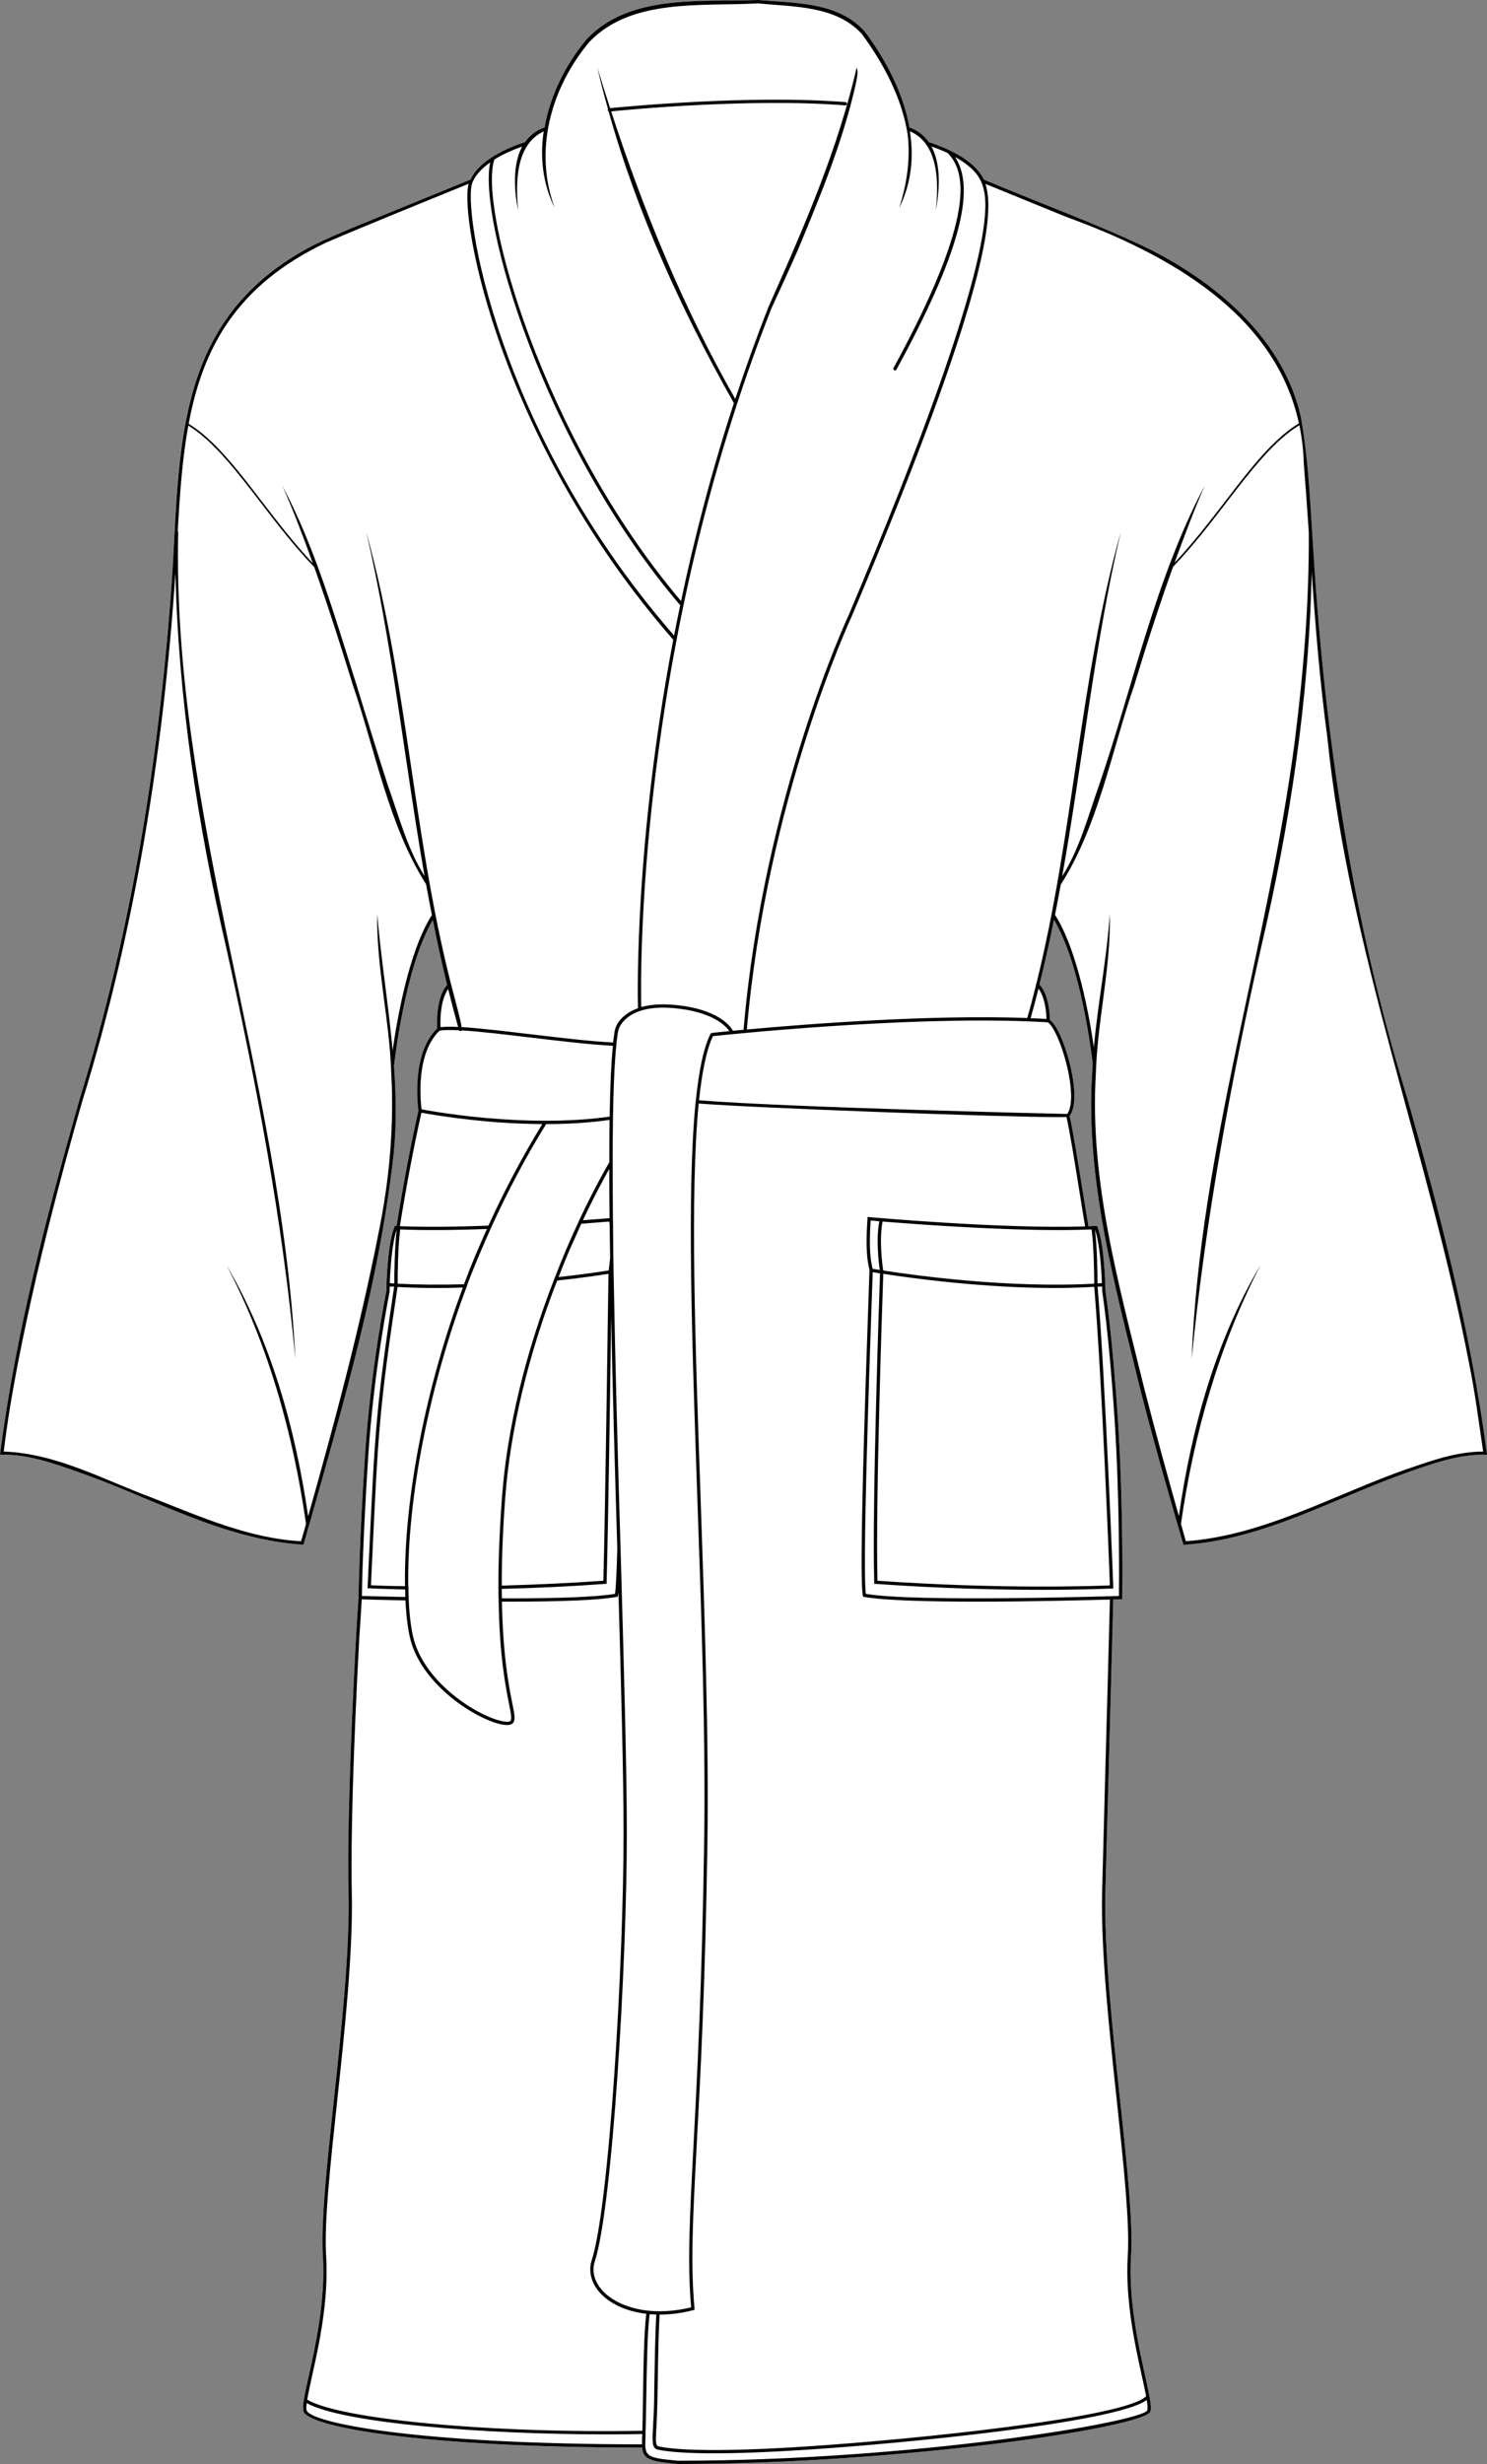 <?xml version="1.0" encoding="UTF-8"?><svg id="Layer_2" xmlns="http://www.w3.org/2000/svg" viewBox="0 0 128.08 212.1"><rect x="0" y="0" width="128.08" height="212.1" fill="#808080" stroke="none"/><defs><style>.cls-1{fill:#fff;}</style></defs><g id="Layer_1-2"><path class="cls-1" d="M128.08,125.22h-.17c-2.23-.04-4.41.73-6.53,1.47-6.38,2.23-12.48,5.82-19.34,6.27h-.11s-.03-.1-.03-.1c-1.29-4.41-2.55-8.83-3.69-13.29-2.17-8.9-4.72-17.94-4.14-27.19.01-.28.03-.55.05-.82-.11-.97-1.04-8.54-3.34-12.39-.37,1.87-.78,3.73-1.25,5.58.23.23.85,1.02.9,3.05.72.49,1.56,2.77,1.92,4.71.19,1,.39,2.76-.22,3.55.31,1.38.73,4.03,1.11,6.37.19,1.19.37,2.3.51,3.13.22-.01.43-.02.64-.03h.1l.04.09c.48,1.2.63,3.77.67,4.94,0,0,.01,0,.01.02h-.01c.02.33.02.55.02.58,0,.02.58,3.57,1.07,11.1.49,7.53.37,15.18.37,15.26v.14h-.14s-.25.01-.63.02c-.12,4.39-.26,9.56-.38,14.21-.13,4.56-.24,8.61-.3,10.95-.12,5.1.62,11.95,1.27,17.99.58,5.41,1.12,10.51.94,13.34-.24,3.79.64,7.72,1.21,10.33.16.71.29,1.3.38,1.78h0c.11.6.15,1.04.09,1.28-.38,1.39-21.48,4.54-40.73,4.54-2.41-.22-2.97-.41-3.06-1.41-19.53,0-28.82-1.83-29.17-3.13-.12-.44.11-1.48.46-3.06.58-2.61,1.45-6.54,1.21-10.33-.18-2.83.36-7.94.94-13.34.65-6.04,1.39-12.89,1.27-17.99-.11-4.42.13-12.35.64-21.77.02-.43.07-1.23.12-1.98.04-.62.08-1.22.1-1.57,0-.11.07-4.75.56-12.24.49-7.48,1.81-13.98,1.84-14.14,0-.01,0-.22.01-.56.05-1.36.21-3.8.68-4.96l.03-.09h.16c.6-3.74,1.24-7.08,1.88-9.93-.03-.25-.67-4.85,1.61-7.07-.09-2.48.59-3.46.86-3.74-.45-1.85-.86-3.72-1.23-5.6-2.43,4.11-3.32,12.4-3.33,12.48,0,.01-.01.02-.02.03.19,2.52.24,5.04-.02,7.58-1.19,10.87-4.29,21.42-7.26,31.91h0c0,.05-.01.09-.04.12-.15.55-.31,1.11-.47,1.66-6.9-.43-13.03-4.04-19.45-6.28-2.11-.74-4.3-1.51-6.52-1.47h-.17l.02-.16c1.34-10.31,3.98-20.37,6.8-30.36,4.6-14.87,7.03-30.32,8.04-45.83.61-10.93.5-21.25,11.35-27.34,1.94-1.1,5.07-2.28,7.13-3.14,0,0,7.11-2.91,7.17-2.93.32-.7.94-1.35,1.87-1.94,1.18-.75,2.47-1.17,2.82-1.28.39-.56.94-1.01,1.69-1.27.48-2.77,1.83-5.44,3.62-7.59,1.86-1.97,4.32-2.76,6.94-3.09,2.61-.33,5.37-.19,7.84-.29h0c3.14.27,6.89.15,9.17,2.7,1.8,2.39,3.32,5.28,3.86,8.27.74.26,1.28.71,1.67,1.27.21.06.94.29,1.79.7,1.05.5,2.41,1.35,2.95,2.52,4.36,1.85,10.35,4.05,14.51,6.11,5.78,2.97,11.33,7.76,12.8,14.35.69,3.9.82,7.87,1.09,11.8.98,15.75,3.34,31.44,7.99,46.54,2.89,10.12,5.54,20.35,6.93,30.8l.02.16Z"/><path d="M128.06,125.06c-1.39-10.45-4.04-20.68-6.93-30.8-4.65-15.1-7.01-30.79-7.99-46.54-.27-3.93-.4-7.9-1.09-11.8-1.47-6.59-7.02-11.38-12.8-14.35-4.16-2.06-10.15-4.26-14.51-6.11-.54-1.17-1.9-2.02-2.95-2.52-.85-.41-1.58-.64-1.79-.7-.39-.56-.93-1.01-1.67-1.27-.54-2.99-2.06-5.88-3.86-8.27-2.28-2.55-6.03-2.43-9.17-2.7h0c-2.47.1-5.23-.04-7.84.29-2.62.33-5.08,1.12-6.94,3.09-1.79,2.15-3.14,4.82-3.62,7.59-.75.26-1.3.71-1.69,1.27-.35.11-1.64.53-2.82,1.28-.93.59-1.55,1.24-1.87,1.94-.06.02-7.17,2.93-7.17,2.93-2.06.86-5.19,2.04-7.13,3.14-10.85,6.09-10.74,16.41-11.35,27.34-1.01,15.51-3.44,30.96-8.04,45.83C4,104.69,1.36,114.75.02,125.06l-.02.16h.17c2.22-.04,4.41.73,6.52,1.47,6.42,2.24,12.55,5.85,19.45,6.28.16-.55.32-1.11.47-1.66.03-.03.04-.07.04-.11h0c2.97-10.5,6.07-21.05,7.26-31.92.26-2.54.21-5.06.02-7.58.01-.01.02-.02.02-.03.01-.08.9-8.37,3.33-12.48.37,1.88.78,3.75,1.23,5.6-.27.28-.95,1.26-.86,3.74-2.28,2.22-1.64,6.82-1.61,7.07-.64,2.85-1.28,6.19-1.88,9.93h-.16l-.03.09c-.47,1.16-.63,3.6-.68,4.96-.01.34-.01.55-.01.56-.03.16-1.35,6.66-1.84,14.14-.49,7.49-.56,12.13-.56,12.24-.02.35-.06.95-.1,1.57-.05.75-.1,1.55-.12,1.98-.51,9.42-.75,17.35-.64,21.77.12,5.1-.62,11.95-1.27,17.99-.58,5.4-1.12,10.51-.94,13.34.24,3.79-.63,7.72-1.21,10.33-.35,1.58-.58,2.62-.46,3.06.35,1.3,9.64,3.12,29.17,3.13.09,1,.65,1.19,3.06,1.41,19.25,0,40.35-3.15,40.73-4.54.06-.24.02-.68-.09-1.27h0c-.09-.49-.22-1.08-.38-1.79-.57-2.61-1.45-6.54-1.21-10.33.18-2.83-.36-7.93-.94-13.34-.65-6.04-1.39-12.89-1.27-17.99.06-2.34.17-6.39.3-10.95.12-4.65.26-9.82.38-14.21.38-.01.61-.02.63-.02h.14v-.14c0-.08.12-7.73-.37-15.26-.49-7.53-1.07-11.08-1.07-11.1,0-.03,0-.25-.02-.57h.01s-.01-.02-.01-.03c-.04-1.17-.19-3.74-.67-4.94l-.04-.09h-.1c-.21.01-.42.02-.64.03-.14-.83-.32-1.94-.51-3.13-.38-2.34-.8-4.99-1.11-6.37.61-.79.41-2.55.22-3.55-.36-1.94-1.2-4.22-1.92-4.71-.05-2.03-.67-2.82-.9-3.05.47-1.85.88-3.71,1.25-5.58,2.3,3.85,3.23,11.42,3.34,12.39-.02.27-.04.54-.05.82-.58,9.25,1.97,18.29,4.14,27.19,1.14,4.46,2.4,8.88,3.69,13.29l.03.11h.11c6.86-.46,12.96-4.05,19.34-6.28,2.12-.74,4.3-1.51,6.53-1.47h.17l-.02-.16ZM42.58,13.73c.9-.56,1.87-.93,2.39-1.11-.83,1.57-.69,3.82-.34,5.48-.22-2.34-.24-5.65,2.2-6.79-.33,2.22-.09,4.49.95,6.59-1.84-4.95-.31-10.37,2.99-14.3,3.64-3.79,9.68-3.03,14.52-3.31,3.08.31,6.7.18,8.94,2.63,1.86,2.52,3.46,5.52,3.95,8.65.25,2.13-.07,4.28-.73,6.33,1.06-2.13,1.27-4.39.92-6.6,2.42,1.03,2.52,4.27,2.23,6.8.35-1.8.45-3.97-.37-5.49.33.11.84.3,1.41.57,1.49,1.56,2.59,5.18-4.68,18.5-.03.07-.01.16.06.19.02.02.05.02.07.02.05,0,.1-.03.12-.07,5.34-9.78,6.92-15.5,5.05-18.31.89.49,1.84,1.2,2.24,2.11t.01.02s.04.08.05.12c.5,1.33,2,5.37-11.47,37.21-.08.16-7.32,15.72-9.04,35.6,0,.03.01.05.02.07-.34.03-.65.06-.94.09-.16-.3-1.19-1.92-5.2-2.24-1.14-.09-2.01.01-2.7.2-.06-2.43-.45-30.6,11.23-60.18.77-1.66,1.53-3.33,2.27-5.01,1.94-4.66,3.89-9.37,4.99-14.31.07-.45.23-.91.07-1.39-.24,1.05-.51,2.09-.81,3.13-1.7,6-4.24,11.77-6.78,17.47h0c-1.05,2.67-2,5.32-2.87,7.94-4.47-7.83-7.9-16.19-10.69-24.75,1.34-.14,12.02-1.16,20.16-.52.08,0,.15-.05.15-.13v-.02c0-.07-.06-.12-.13-.13-8.31-.65-19.25.42-20.27.52-.38-1.16-.75-2.33-1.1-3.5.27,1.2.59,2.39.92,3.58-.02.02-.03.05-.03.08,0,.05.04.08.08.11,2.46,8.78,6.31,17.2,10.79,25.12-1.93,5.9-3.41,11.65-4.55,17.04-12.01-14.17-17.47-33.88-16.08-38.01ZM59.52,198.62c-3.78.9-6.44-.18-7.58-1.39-.73-.78-.99-1.69-.71-2.56,1.52-4.66,2.76-25.62,2.76-36.83,0-5.59-.26-14.79-.54-24.54-.24-7.94-.47-16.32-.6-23.85,0-.19-.01-.38-.01-.58s-.01-.39-.01-.58l-.03-2.92c0-.07,0-.14,0-.21,0-.06-.01-.12-.01-.18v-.27c-.01-1.6-.02-3.13-.02-4.57,0-5.71.15-9.39.45-11.26.04-.22.1-.41.2-.57.39-.68,1.49-1.78,4.5-1.54,3.48.28,4.63,1.58,4.9,1.99-.94.09-1.49.15-1.52.16,0,0-.01,0-.01.01t-.02,0s-.05.03-.07.06c-.6,1.2-1.01,3.2-1.27,5.81,0,0-.01,0-.01.02v.02c-.77,7.67-.32,20.56.14,34.01.36,10.23.73,20.8.59,29.8-.18,12.16-.61,20.23-.92,26.12-.33,6.24-.53,10.04-.2,13.84ZM35.16,136.22c-.05-7.43,1.83-16.95,5.05-25.5.02-.07.04-.14.07-.22.44-1.16.91-2.28,1.38-3.37.21-.48.42-.97.63-1.43l.02-.04c1.4-3.09,2.99-6.09,4.73-8.9,1.96,0,3.79-.12,5.46-.36-.01,1.12-.02,2.33-.02,3.66h0s-1.15,1.91-2.6,5l-.03.08c-.75,1.59-1.45,3.24-2.09,4.91-2.51,6.42-4.08,12.93-4.52,18.81-.21,2.88-.32,5.5-.31,7.77h0c0,.39,0,.75.02,1.1v.02c.07,4.81.61,7.47.89,8.9.17.84.26,1.3.13,1.48-.05.07-.23.11-.59.05-1.92-.31-6.35-2.94-7.62-6.67-.29-.83-.49-2.21-.56-3.89-.01-.29-.02-.6-.02-.93h0c-.02-.16-.02-.31-.02-.47ZM48.11,109.93c.29-.74.59-1.49.9-2.23.17-.38.34-.75.51-1.13.18-.41.36-.83.55-1.23.98-.08,1.8-.14,2.4-.19.02.08.03.15.04.23l.04,2.91c-.05.49-.09.86-.12,1.07-.63.1-2.12.33-4.32.57ZM52.41,109.65c-.03,1.8-.26,19.64-.44,26.42-2.79.2-5.66.33-8.75.42-.01-2.24.09-4.79.3-7.61.44-5.83,1.99-12.28,4.47-18.65,2.21-.24,3.73-.47,4.42-.58ZM50.21,105.04c1.02-2.18,1.88-3.73,2.27-4.42,0,1.31,0,2.66.02,4.1v.14c-.58.05-1.36.11-2.29.18ZM52.12,136.34h.13v-.13c.14-5.09.31-16.78.39-22.87.13,6.46.33,13.36.53,19.96-.06,2.16-.12,3.44-.2,3.9-1.47.25-4.64.39-9.2.39-.18,0-.36,0-.54-.01-.01-.26-.01-.53-.01-.81,3.14-.08,6.06-.22,8.9-.43ZM40.67,15.77c.23-.63.76-1.23,1.55-1.79-1.03,4.86,4.5,24.22,16.37,38.12-.19.88-.36,1.75-.53,2.61-8.18-9.39-12.53-18.88-14.74-25.21-2.63-7.52-3.03-12.73-2.65-13.73ZM37.19,78.78c-2.01,3.16-3.01,9.1-3.37,11.64-.36-3.92-1-7.83-1.33-11.75-.08,4.6,1.07,9.13,1.21,13.72.25,4.58-.16,9.18-1.08,13.67-1.62,8.25-3.79,16.38-6.08,24.46-1.09-7.52-3.18-15.03-7.03-21.62,3.62,6.92,5.75,14.56,6.85,22.28-.14.49-.28.99-.43,1.49-4.47-.24-8.69-2.12-12.82-3.74-4.18-1.55-8.24-3.82-12.79-3.98.62-5.09,1.69-10.12,2.83-15.13,1.18-5.04,2.51-10.06,3.94-15.04,4.56-14.75,6.99-30.08,8.02-45.47.26,10.85,1.9,21.64,4.36,32.19,2.6,11.71,4.87,23.52,5.97,35.48-1.18-24.03-10.64-46.98-10.09-71.17,0-.04-.02-.07-.04-.09.18-3.2.39-6.24.91-9.09,2.16,1.33,4.15,3.92,6.26,6.66,1.43,1.87,2.92,3.8,4.59,5.53,1.2,3.39,2.3,6.83,3.33,10.17,1.94,5.66,3.08,12.06,6.3,17.13.16.89.33,1.77.5,2.65t-.01.01ZM31.55,45.81c2.24,9.57,3.29,19.72,5.02,29.6-1.49-2.35-2.22-5.18-3.16-7.8-.94-2.89-1.82-5.8-2.72-8.71-1.83-5.75-3.53-11.73-6.37-17.09.95,2.15,1.81,4.4,2.62,6.67-1.57-1.66-2.98-3.49-4.35-5.27-2.13-2.78-4.15-5.4-6.34-6.73,1.21-6.48,4.07-11.9,11.82-15.59,3.2-1.38,8.86-3.67,12.29-5.07-.81,3.1,2.77,22.28,17.63,39.25-3.32,17.44-3.07,30.5-3.04,31.72-1.02.36-1.54.94-1.79,1.37-.11.2-.19.42-.23.67-.04.27-.08.57-.12.91-2.08-.11-4.66-.42-7.16-.72l-.3-.03c-.79-.1-1.56-.19-2.29-.27-.25-.03-.5-.06-.74-.08-1.03-.11-1.87-.19-2.56-.23-.06-.45-.17-.78-.26-1.19l-.34-1.32c-3.55-13.15-3.97-26.95-7.61-40.09ZM38.6,85.13c.27,1.1.56,2.19.86,3.27-.67-.03-1.16-.02-1.52.02-.06-1.96.39-2.9.66-3.29ZM37.86,88.72c.4-.07,1-.07,1.68-.03.03.04.06.07.12.07.05,0,.08-.03.1-.06.81.04,1.71.13,2.53.22.24.02.49.05.74.08.73.08,1.5.17,2.29.27l.3.03c2.5.3,5.08.61,7.17.72-.14,1.43-.24,3.44-.28,6.1-2.72.38-5.84.46-9.3.22-.9-.06-1.82-.14-2.74-.24l-.14-.02c-2.11-.24-3.63-.51-4.02-.59-.09-.7-.52-4.79,1.55-6.77ZM36.3,95.78c.42.08,1.92.35,4,.58l.14.02c.92.1,1.85.19,2.75.25,1.22.08,2.39.12,3.52.13-1.7,2.77-3.26,5.71-4.64,8.74-2.96.12-5.58.13-7.63.05.6-3.68,1.22-6.96,1.86-9.77ZM34.47,105.83c2.02.08,4.58.07,7.47-.04-.22.47-.43.97-.64,1.46-.1.24-.21.48-.32.73-.33.79-.65,1.59-.96,2.42-.02.05-.04.1-.05.15-2.13.06-4,.04-5.72-.05,0-.87.03-3.22.22-4.67ZM37.6,110.87c.72,0,1.48-.01,2.27-.04-3.18,8.51-5.04,17.99-4.99,25.39,0,.12.01.22.01.32-1.55-.02-2.58-.06-2.94-.08l.1-2.11c.52-11.13.62-13.17,2.19-23.57,1.05.06,2.16.09,3.36.09ZM34.17,105.89h0c-.18,1.46-.21,3.71-.21,4.59-.06,0-.13-.01-.19-.01-.07-.01-.13-.01-.2-.02.05-1.29.2-3.43.59-4.56ZM31.72,125.3c.49-7.51,1.83-14.04,1.84-14.14,0,0,0-.16.01-.42.06,0,.13.01.19.01.06,0,.13,0,.19,0-1.56,10.39-1.66,12.44-2.18,23.57l-.11,2.4h.14s1.14.06,3.1.1c0,.22,0,.44.01.65-1.9-.04-3.31-.08-3.74-.09,0-.83.11-5.29.55-12.09ZM55.31,209.71c-.01.27-.01.49-.01.7-19.85-.01-28.61-1.91-28.89-2.93-.04-.12-.03-.34.01-.62,3.05,1.7,15,2.69,25.77,2.69,1.06,0,2.1-.01,3.13-.03v.19ZM55.33,209.24c-12.9.24-26.02-.97-28.87-2.68.09-.52.24-1.21.41-2,.59-2.62,1.46-6.58,1.22-10.4-.18-2.81.37-7.91.95-13.3.65-6.05,1.38-12.91,1.26-18.03-.1-4.35.14-12.47.64-21.74.03-.44.08-1.23.13-1.98.03-.55.07-1.08.09-1.44.42.01,1.84.06,3.76.09.09,1.67.28,3,.57,3.84,1.3,3.83,5.86,6.55,7.84,6.86.13.02.24.03.34.03.25,0,.43-.06.53-.19.21-.28.12-.73-.08-1.71-.28-1.41-.8-4.02-.89-8.72h.57c4.72,0,7.86-.14,9.32-.41l.09-.02.02-.09c.02-.06.03-.16.04-.28.24,8.31.44,15.91.44,20.77,0,11.2-1.23,32.11-2.75,36.74-.3.96-.02,2,.77,2.84.77.82,2.11,1.54,3.94,1.75-.21,1.58-.26,5.03-.29,7.57-.02,1.01-.03,1.89-.05,2.5ZM98.82,207.48c-.47,1-20.2,4.34-40.44,4.34-2.86-.27-2.86-.37-2.78-2.1v-.34c.03-.61.04-1.55.06-2.64.04-2.53.09-5.97.29-7.53.18.01.38.02.58.02-.1,1.68-.13,3.87-.17,5.99l-.02,1.62c-.02.82-.06,1.49-.09,2.03-.07,1.32-.1,1.87.39,1.99.96.21,2.61.32,4.84.32s4.79-.1,7.89-.3c8.33-.53,26.78-2.33,29.4-4.29.07.41.1.73.05.89ZM94.94,111.19s.58,3.57,1.07,11.09c.45,6.97.38,14.04.37,15.1-1.65.05-17.65.53-21.8-.18-.3-2.04.28-18.79.5-25.17.05-1.4.08-2.2.09-2.52.13.02.34.05.63.1-.06,1.63-.69,19.87-.5,26.6v.13h.13c5.73.41,10.74.51,14.35.51s5.93-.11,5.97-.11h.14v-.14c-.01-.18-.67-17.6-1.35-25.84.13,0,.26-.02.39-.02.01.27.01.44.01.45ZM75.78,109.32c-.3-.05-.52-.09-.63-.1-.01-.06-.01-.12-.03-.2-.1-.44-.3-1.35-.13-3.96.14,0,.4.04.75.07-.3,1.54-.05,3.6.04,4.19ZM76.08,109.65c2.4.37,8.53,1.22,14.83,1.22,1.12,0,2.24-.04,3.34-.1.66,7.85,1.29,24.01,1.35,25.7-1.16.05-9.33.35-20.02-.4-.18-6.74.43-24.46.5-26.42ZM94.91,110.45c-.12.01-.25.02-.38.03,0-.68-.02-3.11-.22-4.63.41,1.16.56,3.43.6,4.6ZM94.02,105.83c.21,1.5.22,3.99.23,4.67-7.37.4-15.4-.7-18.18-1.14-.07-.48-.36-2.66-.05-4.21,3.2.26,12.2.93,18,.68ZM92.96,102.47c.19,1.18.36,2.28.51,3.1-7.15.23-18.48-.79-18.6-.8l-.15-.02v.15c-.19,2.75.02,3.72.12,4.18.03.12.05.2.05.26,0,.08-.04,1.17-.09,2.68-.25,7.11-.82,23.75-.48,25.33l.02.09.09.02c1.71.31,5.63.41,9.71.41,4.65,0,9.49-.13,11.46-.18-.11,4.38-.25,9.55-.38,14.19-.12,4.56-.23,8.62-.29,10.95-.12,5.12.62,11.98,1.27,18.03.57,5.4,1.12,10.49.94,13.3-.24,3.82.64,7.78,1.22,10.4.14.64.27,1.22.36,1.7-1.7,1.84-19.91,3.73-29.37,4.34-8.5.55-11.57.22-12.64-.02-.26-.06-.24-.53-.17-1.69.03-.54.06-1.22.08-2.05l.03-1.61c.03-2.13.07-4.32.16-5.99.88,0,1.84-.11,2.89-.38l.12-.03v-.12c-.35-3.82-.15-7.62.18-13.92.32-5.89.75-13.96.93-26.12.13-9.01-.24-19.59-.59-29.82-.47-13.39-.91-26.22-.16-33.86,4.65.38,26.19,1.17,30.97,1.17.32,0,.55,0,.71-.01.31,1.39.73,4,1.1,6.32ZM92.07,92.56c.3,1.6.24,2.8-.15,3.33-1.24-.02-24.53-.58-31.71-1.18.26-2.46.64-4.35,1.2-5.52,1.25-.13,16.22-1.7,27.17-1.27.57.02,1.13.05,1.67.08.57.34,1.45,2.53,1.82,4.56ZM90.14,87.71c-.45-.02-.9-.05-1.37-.06.24-.85.47-1.7.68-2.55.24.31.63,1.07.69,2.61ZM89.26,84.7h-.01s-.03.08-.02.12c-.23.94-.48,1.88-.75,2.81-8.37-.31-19.03.52-24.16.99t.01-.02c1.72-19.83,8.94-35.35,9.02-35.51,11.84-27.99,12.33-34.77,11.53-37.26,1.38.56,7.01,2.86,7.01,2.86,8.78,3.18,17.96,8.35,19.99,17.75-2.21,1.33-4.25,3.97-6.39,6.77-1.36,1.76-2.77,3.58-4.32,5.23.81-2.23,1.65-4.45,2.59-6.63-4.27,8.09-6.15,17.19-9.1,25.8-.93,2.62-1.67,5.46-3.17,7.82,1.76-9.86,2.77-19.86,5.04-29.62-3.54,12.73-4.08,26.08-7.27,38.89ZM121.28,126.42c-6.31,2.2-12.38,5.76-19.14,6.25-.14-.5-.28-1-.42-1.5,1.1-7.72,3.27-15.33,6.85-22.27-3.89,6.56-5.95,14.09-7.03,21.6-1.04-3.66-2.04-7.33-2.99-11.02-2.17-8.87-4.72-17.87-4.16-27.09.13-4.59,1.31-9.11,1.2-13.72-.25,3.85-1.03,7.64-1.37,11.48-.39-2.68-1.4-8.33-3.33-11.37-.01-.01-.02-.01-.02-.02.17-.87.34-1.75.5-2.63t.01,0c3.23-5.08,4.36-11.46,6.31-17.12,1.04-3.44,2.14-6.85,3.35-10.22,1.65-1.72,3.13-3.63,4.56-5.49,2.13-2.77,4.14-5.38,6.32-6.7.21,1.04.35,2.14.38,3.29.16,1.97.3,3.94.43,5.92h0c.04,6-.45,11.99-1.2,17.94-2.33,17.84-8.19,35.17-8.89,53.24,1.18-11.95,3.35-23.77,5.99-35.47,2.48-10.58,4.12-21.4,4.35-32.27.33,4.75.71,9.5,1.35,14.23,1.86,18.42,8.72,35.75,12.2,53.84.52,2.53.84,5.08,1.22,7.63-2.26,0-4.39.76-6.47,1.48Z"/></g></svg>
